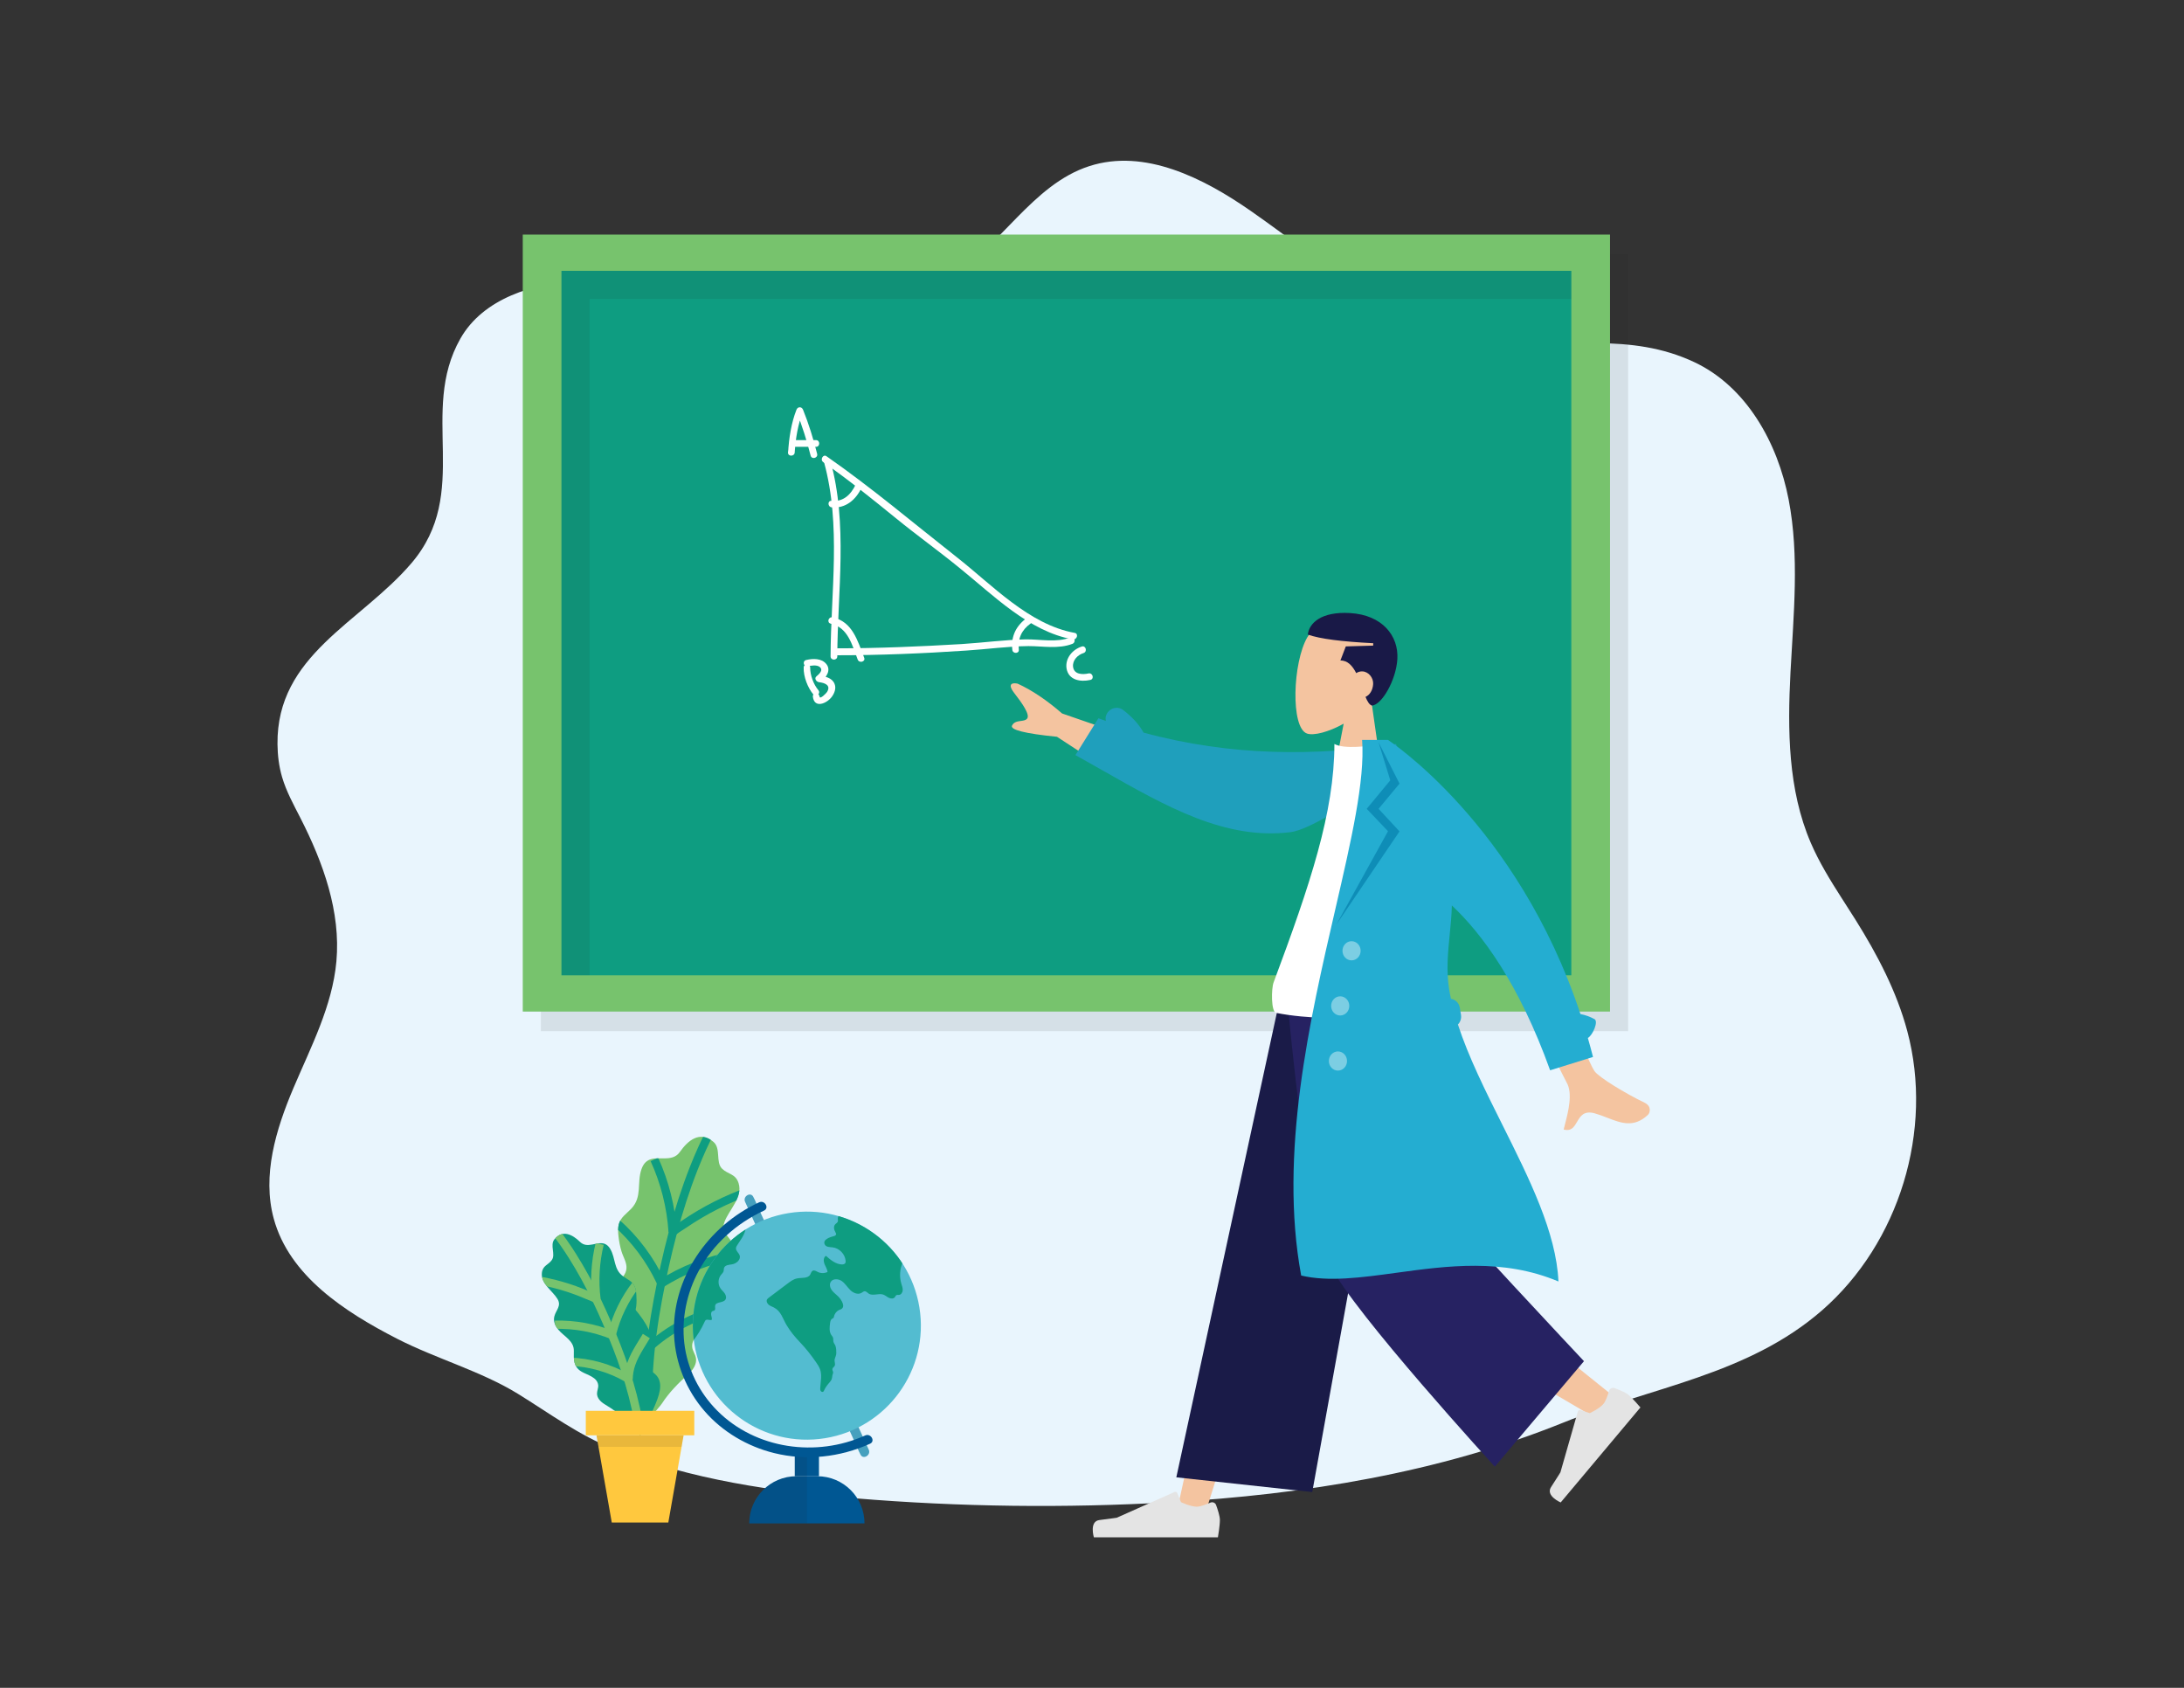 <?xml version="1.0" encoding="UTF-8"?>
<svg id="Background" xmlns="http://www.w3.org/2000/svg" xmlns:xlink="http://www.w3.org/1999/xlink" viewBox="0 0 792 612">
  <rect x="0" y="0" width="792" height="612" fill="#333333" stroke="none"/>
  <defs>
    <style>
      .cls-1 {
        fill: #46a0be;
      }

      .cls-1, .cls-2, .cls-3, .cls-4, .cls-5, .cls-6, .cls-7, .cls-8, .cls-9, .cls-10, .cls-11, .cls-12, .cls-13, .cls-14, .cls-15, .cls-16, .cls-17, .cls-18, .cls-19, .cls-20 {
        stroke-width: 0px;
      }

      .cls-2 {
        fill: #191947;
      }

      .cls-2, .cls-6, .cls-11, .cls-12, .cls-13, .cls-15, .cls-17, .cls-18, .cls-19, .cls-20 {
        fill-rule: evenodd;
      }

      .cls-3, .cls-21 {
        fill: #77c36d;
      }

      .cls-22 {
        clip-path: url(#clippath-2);
      }

      .cls-4 {
        fill: #231f20;
        opacity: .1;
      }

      .cls-23, .cls-5 {
        fill: #0e9d81;
      }

      .cls-24 {
        clip-path: url(#clippath-1);
      }

      .cls-6 {
        fill: #262262;
      }

      .cls-25, .cls-14 {
        fill: #53bcd0;
      }

      .cls-7 {
        fill: #005793;
      }

      .cls-8, .cls-12 {
        fill: #fff;
      }

      .cls-9 {
        fill: #e9f5fd;
      }

      .cls-10 {
        fill: #ffc83e;
      }

      .cls-11 {
        fill: #f4c4a0;
      }

      .cls-13 {
        fill: rgba(255, 255, 255, .4);
      }

      .cls-26 {
        clip-path: url(#clippath);
      }

      .cls-15 {
        fill: #24add1;
      }

      .cls-16 {
        fill: #1e386a;
      }

      .cls-17 {
        fill: #0e8db7;
      }

      .cls-27 {
        stroke: #77c36d;
      }

      .cls-27, .cls-28 {
        fill: none;
        stroke-miterlimit: 10;
        stroke-width: 3px;
      }

      .cls-28 {
        stroke: #0e9d81;
      }

      .cls-18 {
        fill: #1f9fbc;
      }

      .cls-19 {
        fill: #e4e4e4;
      }

      .cls-20 {
        fill: #1a1b48;
      }
    </style>
    <clipPath id="clippath">
      <path class="cls-3" d="m240.93,420.015c2.129-.012,4.196-.286,5.654-2.375,2.863-4.1,7.232-7.78,12.133-3.611,2.826,2.405.701,7.351,3.134,9.73,2.151,2.104,4.886,1.756,5.987,5.249,1.618,5.138-3.482,9.639-5.12,14.082-1.374,3.728,1.716,5.149,3.105,8.054,1.07,2.24.52,4.639-.646,6.78-2.057,3.776-6.617,6.815-5.561,11.704.882,4.08,1.702,7.716-1.899,10.809-2.468,2.12-7.047,4.052-6.698,7.975.123,1.388,1.085,2.572,1.348,3.941.417,2.166-.986,4.275-2.616,5.761-3.708,3.383-6.964,6.573-9.742,10.83-1.187,1.819-5.938,5.926-4.039,8.412-3.452-4.52-7.099-8.903-10.236-13.654-2.579-3.908-6.468-9.624-3.821-14.437.823-1.497,2.354-2.613,2.774-4.269.757-2.991-2.181-5.764-3.274-8.309-1.715-3.995-.456-8.635,2.565-11.634,1.43-1.419,2.981-2.979,3.191-4.982.229-2.187-1.142-4.227-1.764-6.245-.574-1.86-.931-3.838-1.141-5.77-.148-1.364-.205-2.76.116-4.095.61-2.538,2.895-3.948,4.587-5.749,4.027-4.286,1.91-9.326,3.669-14.308,1.579-4.472,5.011-3.87,8.294-3.889Z"/>
    </clipPath>
    <clipPath id="clippath-1">
      <path class="cls-5" d="m214.781,451.25c-1.546.286-3.083.373-4.43-.94-2.644-2.578-6.323-4.643-9.301-.94-1.717,2.135.509,5.429-.926,7.492-1.269,1.824-3.301,1.95-3.616,4.636-.463,3.951,3.86,6.51,5.663,9.506,1.513,2.514-.532,3.972-1.137,6.272-.466,1.773.265,3.437,1.407,4.828,2.015,2.454,5.743,4.028,5.654,7.72-.075,3.082-.166,5.833,2.873,7.578,2.083,1.196,5.673,1.964,5.963,4.858.103,1.024-.431,2.016-.432,3.045-.003,1.629,1.307,2.964,2.695,3.817,3.158,1.941,5.962,3.804,8.565,6.507,1.113,1.155,5.128,3.476,4.094,5.543,1.878-3.756,3.917-7.44,5.535-11.321,1.33-3.192,3.359-7.876.773-11.001-.804-.972-2.069-1.569-2.603-2.713-.963-2.065.784-4.483,1.225-6.48.691-3.135-.864-6.327-3.471-8.084-1.233-.831-2.575-1.748-3.004-3.172-.469-1.555.243-3.224.415-4.774.159-1.429.144-2.913.029-4.343-.082-1.01-.233-2.031-.651-2.954-.794-1.756-2.647-2.463-4.123-3.535-3.514-2.552-2.676-6.501-4.642-9.871-1.764-3.025-4.17-2.114-6.554-1.673Z"/>
    </clipPath>
    <clipPath id="clippath-2">
      <circle class="cls-14" cx="292.601" cy="480.668" r="41.343" transform="translate(-73.216 53.076) rotate(-9.217)"/>
    </clipPath>
  </defs>
  <path class="cls-9" d="m667.874,325.67c-4.151-6.492-8.202-13.043-11.237-20.112-8.258-19.234-8.428-40.89-7.339-61.793,1.089-20.903,3.288-42.062-.667-62.617-3.955-20.555-15.293-40.959-34.242-49.852-23.341-10.954-46.474-5.029-70.954-7.151-34.209-2.965-61.628-27.998-89.804-47.624-17.263-12.025-38.581-22.752-58.601-16.286-20.839,6.731-32.128,29.46-51.028,40.523-39.406,23.064-91.405-1.612-133.856.903-16.679.988-34.908,6.548-43.168,21.071-15.233,26.787,4.16,55.819-17.813,81.517-18.523,21.663-48.898,33.195-48.539,65.602.045,4.019.535,8.047,1.664,11.904,1.531,5.228,4.196,10.037,6.672,14.89,8.229,16.128,14.661,33.951,13.023,51.983-1.471,16.188-9.262,30.994-15.604,45.961s-11.392,31.622-7.11,47.302c5.657,20.718,25.703,33.783,44.819,43.573,13.985,7.162,30.507,11.765,43.768,19.951,11.702,7.224,21.895,14.924,35.053,20.147,27.716,11.002,57.645,15.267,87.197,17.711,37.956,3.139,76.132,3.618,114.155,1.432,48.49-2.788,97.477-10.637,142.71-28.899,31.9-12.88,66.798-17.2,93.733-40.652,28.066-24.438,40.564-65.374,30.933-101.321-3.848-14.362-10.85-27.691-18.742-40.291-1.65-2.635-3.345-5.249-5.022-7.873Z"/>
  <g>
    <g>
      <rect class="cls-4" x="196.137" y="92.167" width="394.279" height="281.732"/>
      <rect class="cls-3" x="189.575" y="85.057" width="394.278" height="281.731"/>
      <rect class="cls-5" x="203.61" y="98.203" width="366.208" height="255.44"/>
      <polygon class="cls-4" points="569.818 98.203 203.61 98.203 203.61 99.335 203.61 108.41 203.61 353.643 213.817 353.643 213.817 108.41 569.818 108.41 569.818 98.203"/>
    </g>
    <path class="cls-8" d="m298.839,167.628c6.258,22.836,2.438,47.053,2.357,70.377,0,1.544,2.438,1.544,2.438,0,.081-23.567,3.901-47.947-2.519-71.027-.406-1.544-2.763-.894-2.276.65h0Z"/>
    <path class="cls-8" d="m303.228,237.599c15.684,0,31.45-.65,47.135-1.707,7.558-.488,15.116-1.544,22.592-1.625,5.201,0,10.89,1.138,15.928-.813,1.463-.569.813-2.926-.65-2.357-5.038,2.032-11.052.65-16.335.731-7.72.163-15.441,1.219-23.161,1.707-15.116.894-30.312,1.544-45.509,1.544-1.544.081-1.544,2.519,0,2.519h0Z"/>
    <path class="cls-8" d="m298.514,167.547c9.102,6.339,17.716,13.328,26.33,20.317,7.558,6.176,15.522,11.865,23.08,18.041,12.109,9.752,25.193,23.08,41.121,25.924,1.544.244,2.194-2.113.65-2.357-16.578-3.007-29.906-17.391-42.665-27.387-15.603-12.271-30.963-25.274-47.297-36.651-1.219-.894-2.438,1.219-1.219,2.113h0Z"/>
    <path class="cls-8" d="m301.277,226.14c6.258,1.381,7.72,7.72,9.752,13.003.569,1.463,2.926.813,2.357-.65-2.357-6.095-4.226-13.084-11.377-14.628-1.625-.406-2.276,1.95-.731,2.276h0Z"/>
    <path class="cls-8" d="m301.603,183.963c5.038.488,8.777-2.763,10.809-7.07.65-1.381-1.463-2.682-2.113-1.219-1.707,3.657-4.47,6.339-8.695,5.933-1.544-.244-1.544,2.194,0,2.357h0Z"/>
    <path class="cls-8" d="m369.46,235.567c-.406-3.982.975-7.152,4.307-9.508,1.3-.894.081-3.007-1.219-2.113-3.982,2.763-6.014,6.745-5.445,11.621.081,1.544,2.519,1.544,2.357,0h0Z"/>
    <path class="cls-16" d="m286.974,164.459c1.544,0,1.544-2.438,0-2.438s-1.544,2.438,0,2.438h0Z"/>
    <path class="cls-8" d="m288.193,164.053c.325-5.038,1.138-10.158,3.007-14.872h-2.357c2.032,5.201,3.738,10.565,5.12,16.009.406,1.544,2.763.894,2.357-.65-1.381-5.445-3.007-10.809-5.12-16.009-.488-1.138-1.869-1.138-2.357,0-1.95,4.957-2.682,10.24-3.088,15.522-.081,1.544,2.357,1.544,2.438,0h0Z"/>
    <path class="cls-8" d="m288.6,162.021h7.314c1.544,0,1.544-2.438,0-2.438h-7.314c-1.544,0-1.544,2.438,0,2.438h0Z"/>
    <path class="cls-8" d="m291.444,242.068c-.081,3.332,1.463,7.314,3.576,9.833,1.056,1.219,2.763-.569,1.707-1.707-1.707-2.032-2.926-5.364-2.926-8.045.081-1.625-2.357-1.625-2.357-.081h0Z"/>
    <path class="cls-8" d="m292.988,241.581c1.138-.244,3.088-.569,4.145.163,1.625,1.138,0,2.6-1.056,3.494-.894.731-.081,1.95.894,2.113,2.194.244,4.47,1.138,2.926,3.576-.244.406-2.519,2.763-2.682,1.707-.163-1.544-2.6-1.544-2.438,0,.569,4.388,5.038,2.438,6.826.081.975-1.3,1.707-3.088,1.056-4.713-.894-2.276-3.494-2.763-5.689-3.088.325.731.569,1.381.894,2.113,1.869-1.544,3.576-4.063,1.788-6.258-1.707-2.113-4.876-2.032-7.233-1.463-1.625.325-.975,2.682.569,2.275h0Z"/>
    <path class="cls-8" d="m392.296,234.429c-3.332,1.056-6.095,4.226-5.526,7.964.731,4.226,5.038,4.957,8.614,4.145,1.544-.325.894-2.682-.65-2.357-2.194.488-5.282.406-5.607-2.438-.244-2.357,1.707-4.307,3.82-4.957,1.463-.488.813-2.844-.65-2.357h0Z"/>
  </g>
  <path class="cls-11" d="m466.565,366.868l-40.139,182.77h10.368s26.256-83.73,26.256-83.73l39.146-99.04h-35.63Z"/>
  <path class="cls-11" d="m471.091,366.868c9.431,33.296,21.179,89.075,24.788,95.136,3.608,6.062,81.586,51.509,81.586,51.509l7.141-7.639s-66.088-53.008-67.059-55.177c-.971-2.17-7.051-49.027-7.468-83.83h-38.988Z"/>
  <path class="cls-19" d="m581.436,509.086c-1.406,1.674-4.904,3.304-4.904,3.304l-3.393-1.075c-.411-.13-.849.104-.968.519l-6.308,22.031s-1.321,2.152-3.395,5.342c-2.074,3.19,3.494,5.572,3.494,5.572,0,0,27.307-32.529,28.916-34.446,0,0-2.708-3.21-4.361-4.596-1.051-.882-3.442-1.842-5.043-2.424-.843-.306-1.748.207-1.998,1.067-.436,1.506-1.172,3.672-2.04,4.707Z"/>
  <path class="cls-19" d="m433.974,546.318c-2.187,0-5.684-1.631-5.684-1.631l-1.356-3.289c-.165-.399-.625-.583-1.019-.407l-20.939,9.33s-2.498.373-6.277.834c-3.778.462-2.024,6.257-2.024,6.257,0,0,42.482,0,44.984,0,0,0,.719-4.137.719-6.294,0-1.372-.801-3.821-1.384-5.42-.307-.842-1.281-1.206-2.1-.844-1.434.634-3.568,1.464-4.919,1.464Z"/>
  <path class="cls-20" d="m507.265,366.868h-44.151s-36.533,168.798-36.533,168.798l49.294,5.348,31.39-174.146Z"/>
  <path class="cls-6" d="m521.952,436.057c-1.287-3.076-4.983-69.189-4.983-69.189h-49.706s6.767,75.149,15.248,92.159c8.48,17.01,59.565,72.781,59.565,72.781l32.334-38.257s-51.171-54.418-52.457-57.495Z"/>
  <path class="cls-11" d="m487.263,262.403c-5.523,3.072-10.849,4.399-13.264,3.587-6.058-2.038-5.222-25.836.094-34.924,5.315-9.088,30.043-11.728,30.182,6.908.048,6.468-2.853,12.066-6.918,16.534l4.822,33.804-19.727-1.163,4.812-24.746Z"/>
  <path class="cls-2" d="m498.002,233.23c-11.389-.585-19.279-1.558-23.735-3.14.446-4.059,4.729-8.425,15.307-7.802,11.769.694,17.656,8.305,17.163,16.679-.451,7.651-5.668,16.694-9.242,16.863-.908-.267-1.625-1.483-2.312-3.142,1.507-.665,2.637-2.375,2.772-4.665.13-2.201-1.585-4.446-3.854-4.579-.828-.049-1.615.19-2.288.62-1.342-2.623-3.099-4.626-5.727-4.574l1.951-5.107,9.915-.286.051-.867Z"/>
  <path class="cls-11" d="m578.207,388.367c-3.226-4.645-22.653-54.59-22.653-54.59l-14.501,2.771s25.245,52.865,27.043,55.904c2.335,3.947.606,10.635-.566,15.17-.181.702-.349,1.352-.487,1.933,2.802.743,3.802-.971,4.856-2.779,1.191-2.042,2.45-4.202,6.454-3.073,1.547.435,3.038,1.014,4.496,1.579,5.033,1.951,9.657,3.742,14.741-1.034.806-.757,1.427-3.159-1.257-4.446-6.688-3.207-16.549-9.163-18.125-11.434Z"/>
  <path class="cls-11" d="m385.159,258.701l31.405,10.853-9.503,13.146-23.756-15.547c-11.657-1.17-17.089-2.534-16.296-4.092.668-1.314,1.984-1.488,3.195-1.648.945-.125,1.825-.242,2.288-.882,1.058-1.463-1.794-5.502-4.673-9.214-2.879-3.712-.292-3.772,1.234-3.421,5.142,2.349,10.51,5.951,16.105,10.804Z"/>
  <path class="cls-18" d="m506.293,269.781l1.627,9.457c-2.082,1.25-4.968,3.147-8.274,5.319-10.375,6.819-24.891,16.36-31.715,17.187-23.639,2.868-44.78-9.147-68.326-22.529-3.156-1.794-6.356-3.612-9.61-5.422l8.325-13.355c.901.328,1.8.65,2.699.963-.248-1.081.005-2.284.793-3.252,1.356-1.666,3.783-2.007,5.42-.761,3.329,2.532,5.835,5.286,7.468,8.255,31.869,8.655,62.462,8.509,91.592,4.138Z"/>
  <path class="cls-12" d="m523.886,367.26s-38.829,4.501-61.125,0c-1.842-.372-1.761-8.75-.907-11.038,13.299-35.63,22.048-61.712,22.048-86.46,3.66,2.018,12.812.605,12.812.605,16.397,25.504,23.933,54.766,27.172,96.893Z"/>
  <path class="cls-15" d="m573.13,367.692c-22.88-69.014-69.81-99.408-69.81-99.408h-9.364c1.06,14.802-3.924,36.343-9.705,61.331-9.246,39.964-20.532,88.746-12.397,132.885,10.003,2.357,21.758.748,34.483-.994,18.365-2.515,38.751-5.306,58.814,3.151-.773-17.682-10.557-37.255-20.296-56.74-6.173-12.351-12.329-24.667-16.161-36.443.879-.873,1.338-2.182,1.112-3.53l-.429-2.568c-.291-1.74-1.629-3.006-3.21-3.204-.276-1.303-.515-2.598-.711-3.884-1.005-6.567-.363-13.058.271-19.476h0c.349-3.523.695-7.025.766-10.505,11.028,10.367,24.377,28.443,35.641,59.774l15.551-4.829c-.595-2.331-1.218-4.624-1.867-6.879,1.8-1.047,3.923-6.018,2.406-6.847-1.601-.876-3.301-1.485-5.093-1.833Z"/>
  <path class="cls-17" d="m499.92,269.152l4.248,13.786-8.554,10.334,7.731,8.122-18.703,33.795,22.872-33.728-7.593-8.189,7.593-9.133-7.593-14.987Z"/>
  <path class="cls-13" d="m490.127,348.223c-1.819,0-3.294-1.556-3.294-3.476s1.475-3.476,3.294-3.476,3.294,1.556,3.294,3.476-1.475,3.476-3.294,3.476Zm-4.117,19.985c-1.819,0-3.294-1.556-3.294-3.476s1.475-3.476,3.294-3.476,3.294,1.556,3.294,3.476-1.475,3.476-3.294,3.476Zm-4.117,16.509c0,1.919,1.475,3.476,3.294,3.476s3.294-1.556,3.294-3.476-1.475-3.476-3.294-3.476-3.294,1.556-3.294,3.476Z"/>
  <g>
    <g>
      <path class="cls-21" d="m240.93,420.015c2.129-.012,4.196-.286,5.654-2.375,2.863-4.1,7.232-7.78,12.133-3.611,2.826,2.405.701,7.351,3.134,9.73,2.151,2.104,4.886,1.756,5.987,5.249,1.618,5.138-3.482,9.639-5.12,14.082-1.374,3.728,1.716,5.149,3.105,8.054,1.07,2.24.52,4.639-.646,6.78-2.057,3.776-6.617,6.815-5.561,11.704.882,4.08,1.702,7.716-1.899,10.809-2.468,2.12-7.047,4.052-6.698,7.975.123,1.388,1.085,2.572,1.348,3.941.417,2.166-.986,4.275-2.616,5.761-3.708,3.383-6.964,6.573-9.742,10.83-1.187,1.819-5.938,5.926-4.039,8.412-3.452-4.52-7.099-8.903-10.236-13.654-2.579-3.908-6.468-9.624-3.821-14.437.823-1.497,2.354-2.613,2.774-4.269.757-2.991-2.181-5.764-3.274-8.309-1.715-3.995-.456-8.635,2.565-11.634,1.43-1.419,2.981-2.979,3.191-4.982.229-2.187-1.142-4.227-1.764-6.245-.574-1.86-.931-3.838-1.141-5.77-.148-1.364-.205-2.76.116-4.095.61-2.538,2.895-3.948,4.587-5.749,4.027-4.286,1.91-9.326,3.669-14.308,1.579-4.472,5.011-3.87,8.294-3.889Z"/>
      <g class="cls-26">
        <g>
          <path class="cls-28" d="m235.542,522.45c-1.496-17.137-.122-34.411,3.044-51.288,3.02-16.1,6.984-32.256,12.993-47.518,1.986-5.043,4.215-9.992,6.749-14.784"/>
          <path class="cls-28" d="m271.857,431.839c-8.435,2.977-16.481,7.056-23.868,12.101-1.874,1.28-2.918,1.671-4.48,3.317"/>
          <path class="cls-28" d="m239.509,465.618c8.096-5.232,17.277-8.776,26.789-10.341"/>
          <path class="cls-28" d="m236.307,487.725c7.535-6.529,16.719-11.139,26.457-13.28"/>
          <path class="cls-28" d="m243.928,446.693c-.589-9.067-2.845-18.023-6.623-26.287"/>
          <path class="cls-28" d="m239.612,464.871c-3.828-8.19-9.359-15.58-16.137-21.563"/>
          <path class="cls-28" d="m235.805,488.354c-.529-2.53-1.457-4.977-2.739-7.222-1.491-2.611-3.443-4.928-5.429-7.185-1.431-1.626-2.886-3.23-4.365-4.812"/>
        </g>
      </g>
    </g>
    <g>
      <path class="cls-23" d="m214.781,451.25c-1.546.286-3.083.373-4.43-.94-2.644-2.578-6.323-4.643-9.301-.94-1.717,2.135.509,5.429-.926,7.492-1.269,1.824-3.301,1.95-3.616,4.636-.463,3.951,3.86,6.51,5.663,9.506,1.513,2.514-.532,3.972-1.137,6.272-.466,1.773.265,3.437,1.407,4.828,2.015,2.454,5.743,4.028,5.654,7.72-.075,3.082-.166,5.833,2.873,7.578,2.083,1.196,5.673,1.964,5.963,4.858.103,1.024-.431,2.016-.432,3.045-.003,1.629,1.307,2.964,2.695,3.817,3.158,1.941,5.962,3.804,8.565,6.507,1.113,1.155,5.128,3.476,4.094,5.543,1.878-3.756,3.917-7.44,5.535-11.321,1.33-3.192,3.359-7.876.773-11.001-.804-.972-2.069-1.569-2.603-2.713-.963-2.065.784-4.483,1.225-6.48.691-3.135-.864-6.327-3.471-8.084-1.233-.831-2.575-1.748-3.004-3.172-.469-1.555.243-3.224.415-4.774.159-1.429.144-2.913.029-4.343-.082-1.01-.233-2.031-.651-2.954-.794-1.756-2.647-2.463-4.123-3.535-3.514-2.552-2.676-6.501-4.642-9.871-1.764-3.025-4.17-2.114-6.554-1.673Z"/>
      <g class="cls-24">
        <g>
          <path class="cls-27" d="m232.869,524.808c-1.287-12.638-4.675-24.977-9.307-36.782-4.419-11.261-9.53-22.431-16.002-32.67-2.138-3.383-4.441-6.665-6.942-9.79"/>
          <path class="cls-27" d="m193.985,464.108c6.531.992,12.931,2.837,18.988,5.474,1.537.669,2.348.808,3.709,1.786"/>
          <path class="cls-27" d="m222.124,484.133c-6.597-2.675-13.747-3.974-20.863-3.793"/>
          <path class="cls-27" d="m227.507,499.726c-6.369-3.693-13.669-5.766-21.029-5.971"/>
          <path class="cls-27" d="m216.3,471.017c-.828-6.658-.431-13.467,1.166-19.984"/>
          <path class="cls-27" d="m221.946,483.605c1.643-6.471,4.632-12.597,8.721-17.875"/>
          <path class="cls-27" d="m227.958,500.112c.034-1.909.368-3.812.987-5.618.72-2.101,1.815-4.051,2.944-5.963.813-1.377,1.647-2.742,2.501-4.095"/>
        </g>
      </g>
    </g>
    <polygon class="cls-10" points="247.902 520.431 216.306 520.431 221.849 552.05 242.359 552.05 247.902 520.431"/>
    <rect class="cls-10" x="212.438" y="511.556" width="39.332" height="8.875"/>
    <polygon class="cls-4" points="217.042 524.624 247.167 524.624 247.902 520.431 216.306 520.431 217.042 524.624"/>
  </g>
  <g>
    <rect class="cls-7" x="288.214" y="526.501" width="8.774" height="8.774" transform="translate(585.203 1061.777) rotate(180)"/>
    <path class="cls-7" d="m271.7,552.377h41.803c0-9.445-7.657-17.102-17.102-17.102h-7.6c-9.445,0-17.102,7.657-17.102,17.102h0Z"/>
    <path class="cls-4" d="m292.618,552.377h-20.901c0-9.445,7.657-17.102,17.102-17.102h-.588v-8.774h4.387"/>
    <g>
      <path class="cls-1" d="m270.198,435.784c1.382,3.025,2.763,6.05,4.145,9.075,3.339,7.31,6.678,14.621,10.017,21.931,4.021,8.804,8.043,17.608,12.064,26.413,3.479,7.617,6.957,15.233,10.436,22.849,1.153,2.526,2.307,5.051,3.461,7.577.541,1.184,1.007,2.456,1.642,3.595.028.049.048.104.071.156.929,2.034,3.929.268,3.005-1.756-1.382-3.025-2.763-6.05-4.145-9.075-3.339-7.31-6.678-14.621-10.017-21.931-4.021-8.804-8.042-17.608-12.064-26.413-3.479-7.616-6.957-15.233-10.436-22.849-1.154-2.526-2.307-5.051-3.461-7.577-.541-1.184-1.007-2.456-1.642-3.595-.028-.049-.048-.104-.071-.156-.929-2.034-3.929-.268-3.005,1.756h0Z"/>
      <path class="cls-7" d="m275.29,435.957c-18.49,8.531-31.852,27.557-30.841,48.3.492,10.091,4.424,19.752,11.03,27.385,6.53,7.546,15.548,12.825,25.207,15.221,11.657,2.892,23.914,1.556,34.824-3.374,2.038-.921.27-3.921-1.756-3.005-17.715,8.004-39.661,4.99-53.594-8.921-6.568-6.558-10.938-15.271-12.003-24.517-1.042-9.04.902-18.244,5.218-26.231,5.247-9.711,13.687-17.246,23.673-21.854,2.031-.937.265-3.938-1.756-3.005h0Z"/>
      <g>
        <circle class="cls-25" cx="292.601" cy="480.668" r="41.343" transform="translate(-73.216 53.076) rotate(-9.217)"/>
        <g class="cls-22">
          <g>
            <path class="cls-5" d="m303.856,442.405c.017.127.032.254.013.38-.079.526-.675.778-1.025,1.179-.344.393-.448.954-.38,1.472.068.518.29,1.002.537,1.462.111.206.231.43.197.662-.055.376-.474.573-.843.662-1.171.285-4.32,1.226-3.204,3.125.517.879,1.768.82,2.78.939,2.42.285,4.494,2.412,4.718,4.838.028.31.024.643-.147.902-.26.393-.802.475-1.272.451-2.21-.112-4.051-1.652-5.711-3.115-.917.54-.939,1.884-.56,2.878.379.995,1.043,1.908,1.131,2.969-1.093.536-2.435.535-3.527-.002-.596-.293-1.27-.745-1.86-.438-.504.263-.608.925-.9,1.412-.889,1.479-3.093,1.023-4.784,1.372-1.275.263-2.361,1.067-3.401,1.85-2.277,1.713-4.553,3.426-6.83,5.14-.226.17-.457.346-.601.588-.374.628-.019,1.47.543,1.938.562.468,1.284.686,1.931,1.024,2.579,1.347,3.163,3.967,4.519,6.275,1.369,2.33,3.088,4.409,4.954,6.357,2.151,2.247,4.004,4.622,5.765,7.171.58.839,1.166,1.69,1.502,2.653.744,2.129.172,4.459.048,6.711-.02.366-.023.755.166,1.069.189.314.639.497.935.281.152-.111.228-.295.302-.467.507-1.179,1.252-2.071,2.081-3.02.726-.832.773-1.295.911-2.382.056-.441.298-.647.279-1.144-.018-.454-.394-.813-.246-1.301.124-.41.568-.636.78-1.009.4-.705-.152-1.6.022-2.391.193-.873.584-1.342.594-2.266.009-.854-.014-1.79-.297-2.604-.198-.568-.66-1.004-.768-1.62-.08-.454.018-.934-.128-1.371-.123-.366-.401-.654-.615-.975-.821-1.232-.651-2.848-.45-4.314.084-.609.223-1.304.76-1.603.151-.084.327-.132.448-.255.148-.149.18-.374.225-.579.246-1.131,1.121-2.103,2.22-2.467,2.339-.775.417-3.689-.8-4.856-.762-.731-1.644-1.354-2.258-2.214-.614-.86-.907-2.068-.353-2.968.787-1.278,2.774-1.164,4.003-.302,1.229.862,2.007,2.22,3.082,3.268,1.075,1.048,2.768,1.779,4.058,1.012.371-.221.708-.561,1.139-.581.579-.027.994.519,1.477.84,1.48.983,3.536-.206,5.226.344.757.247,1.36.821,2.073,1.176.713.355,1.707.422,2.191-.21.19-.247.287-.585.559-.737.27-.151.605-.06.914-.084.801-.061,1.34-.916,1.38-1.718.04-.802-.276-1.573-.504-2.343-.744-2.505-.57-5.271.48-7.664.262-.596.581-1.189.625-1.839.071-1.046-.578-1.992-1.231-2.811-3.071-3.856-6.931-7.07-11.251-9.44-2.179-1.196-4.475-2.178-6.848-2.92-1.521-.475-5.076-1.451-4.792,1.449.005.054.013.108.02.162Z"/>
            <path class="cls-5" d="m269.057,448.852c-.551.849-1.103,1.697-1.655,2.546-.244.376-.496.776-.513,1.224-.037.977,1.008,1.636,1.327,2.56.531,1.534-1.153,3-2.756,3.257-1.111.178-2.557.244-2.896,1.317-.118.373-.051.783-.155,1.16-.144.519-.582.892-.924,1.308-1.121,1.363-1.213,3.476-.214,4.931.462.672,1.115,1.196,1.568,1.874.453.678.665,1.633.177,2.285-.886,1.184-3.389.636-3.678,2.086-.121.611.242,1.417-.273,1.768-.195.133-.452.131-.666.229-.514.235-.606.935-.496,1.49s.347,1.116.217,1.667c-.699.303-1.629-.344-2.222.135-.18.146-.279.367-.374.578-1.154,2.576-2.642,5.003-4.413,7.2-.102.126-.226.263-.389.265-.206.002-.342-.209-.428-.396-1.03-2.211-1.093-4.731-1.139-7.17-.045-2.402-.087-4.83.433-7.175.462-2.084,1.355-4.044,2.243-5.986,2.592-5.673,5.193-11.364,8.492-16.656,1.05-1.684,2.198-3.356,3.779-4.556,1.168-.885,4.864-2.631,6.123-.998.856,1.11-.515,4.055-1.167,5.057Z"/>
          </g>
        </g>
      </g>
    </g>
  </g>
</svg>